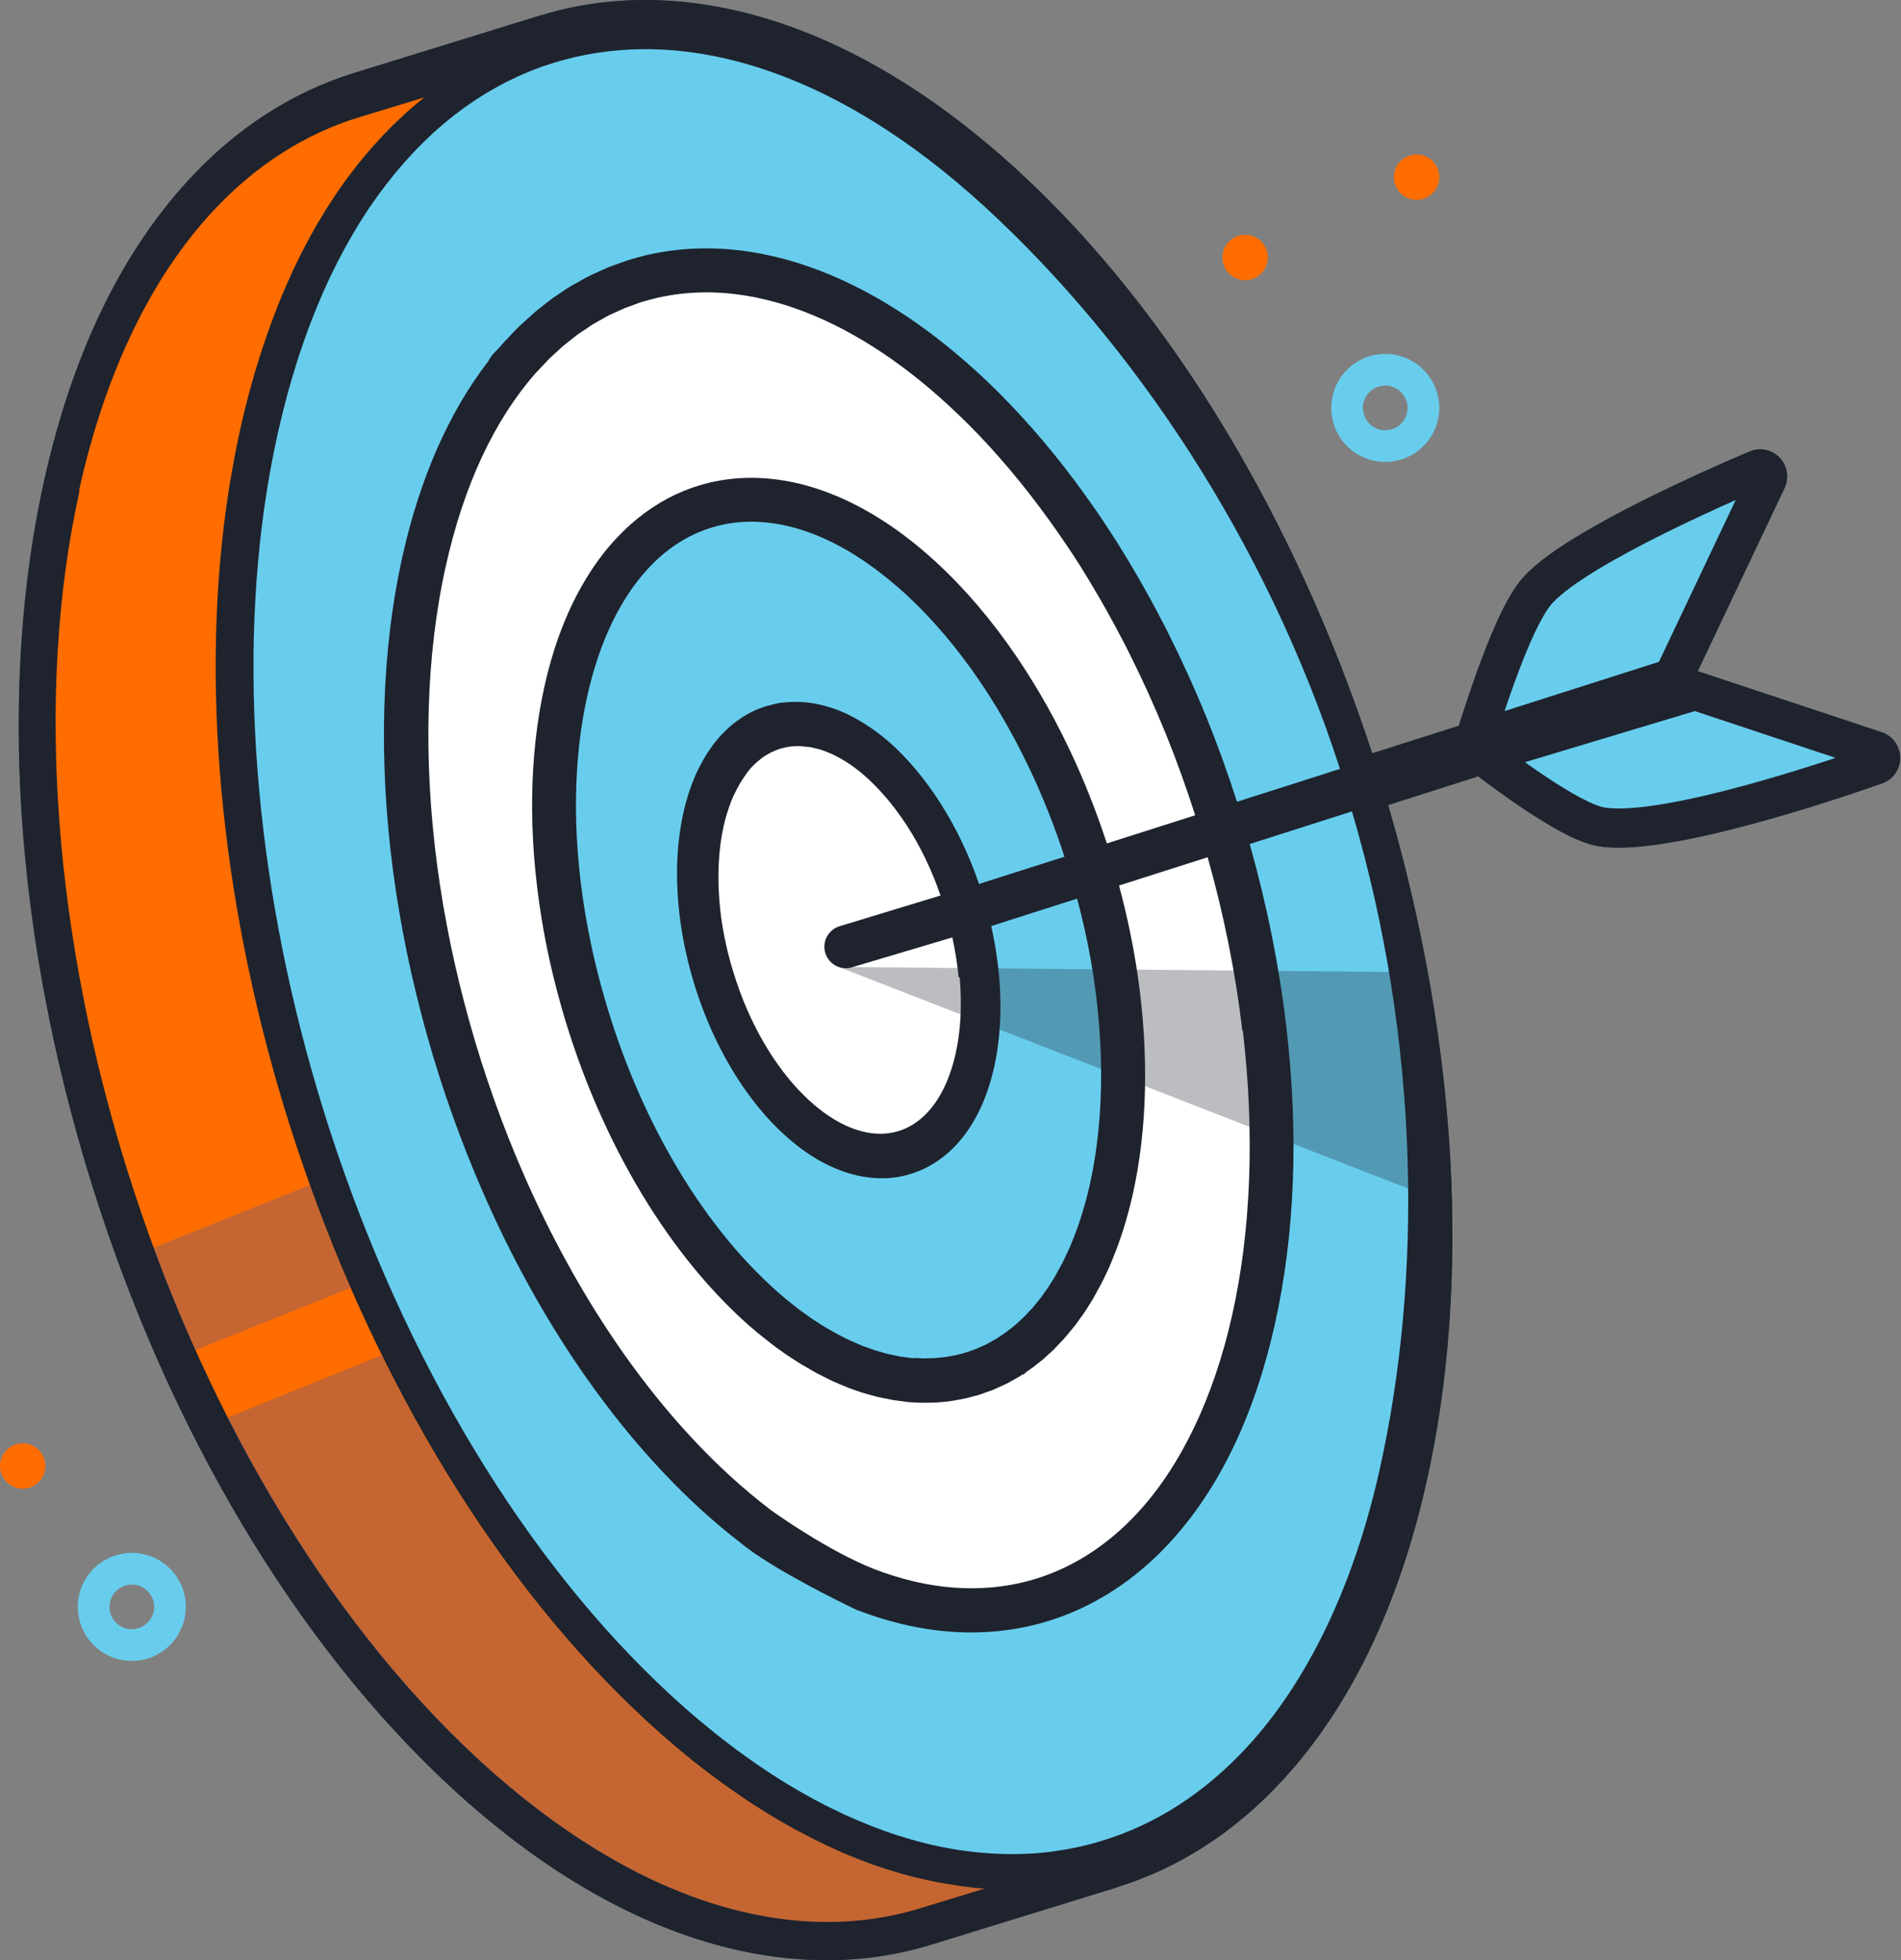 <?xml version="1.0" encoding="UTF-8"?> <svg xmlns="http://www.w3.org/2000/svg" width="97" height="100" viewBox="0 0 97 100" fill="none"><rect x="0" y="0" width="97" height="100" fill="#808080" stroke="none"/><g id="Group"><g id="Group_2"><g id="Layer 1"><g id="Group_3"><path id="Vector" d="M5.383 60.084C1.681 48.15 0.593 35.387 3.033 24.545C4.46 18.206 6.946 13.214 10.191 9.696C12.541 7.148 15.296 5.377 18.311 4.444C21.461 3.474 24.612 2.499 27.763 1.529C27.772 1.529 27.782 1.529 27.796 1.524C31.323 0.441 35.199 0.512 39.184 1.774C43.211 3.05 47.35 5.532 51.419 9.262C51.452 9.291 51.485 9.324 51.518 9.352C59.534 16.751 65.793 27.649 69.523 39.39L75.062 37.624C75.175 37.242 75.571 35.947 76.093 34.506C76.404 33.649 76.757 32.74 77.125 31.939C77.308 31.539 77.497 31.162 77.69 30.833C77.883 30.498 78.076 30.211 78.288 29.971L78.33 29.928C78.646 29.589 79.046 29.255 79.517 28.911C80.341 28.313 81.373 27.701 82.466 27.107C85.743 25.327 89.572 23.735 89.582 23.73C89.817 23.631 90.086 23.688 90.26 23.872C90.434 24.055 90.477 24.329 90.368 24.555L85.531 34.756C85.63 34.737 85.729 34.742 85.833 34.775L95.77 38.076C96.02 38.156 96.185 38.387 96.189 38.651C96.189 38.91 96.029 39.145 95.784 39.235C95.775 39.235 93.194 40.167 90.156 41.029C88.64 41.462 87.01 41.877 85.522 42.15C84.778 42.286 84.072 42.39 83.426 42.437C82.781 42.484 82.197 42.484 81.688 42.404C81.41 42.357 81.133 42.263 80.841 42.145C80.327 41.928 79.767 41.622 79.202 41.279C77.506 40.247 75.764 38.886 75.754 38.877C75.702 38.839 75.66 38.787 75.627 38.735L69.891 40.563C73.432 52.309 74.44 64.803 72.048 75.442C70.621 81.782 68.134 86.774 64.889 90.292C62.553 92.826 59.812 94.592 56.812 95.524C56.798 95.529 56.784 95.538 56.765 95.543C53.614 96.513 50.463 97.488 47.317 98.459C43.771 99.556 39.871 99.481 35.859 98.199C31.846 96.918 27.716 94.441 23.661 90.721L23.562 90.631C15.428 83.124 9.103 72.014 5.397 60.08L5.383 60.084Z" fill="#304D59"></path><path id="Vector_2" d="M42.155 99.995C40.022 99.995 37.822 99.637 35.618 98.936C31.399 97.589 27.198 95.017 23.133 91.292L23.053 91.216C15.094 83.869 8.566 72.901 4.652 60.312C0.743 47.723 -0.1 34.96 2.284 24.382C3.715 18.024 6.188 12.909 9.626 9.179C12.066 6.532 14.915 4.696 18.084 3.716L27.584 0.782H27.617C29.289 0.264 31.088 0 32.925 0C35.044 0 37.229 0.353 39.414 1.046C43.648 2.388 47.864 4.964 51.937 8.699L52.036 8.793C59.699 15.867 66.066 26.369 70.018 38.431L74.44 37.023C74.624 36.434 74.958 35.388 75.368 34.253C75.74 33.231 76.093 32.346 76.423 31.625C76.63 31.173 76.828 30.792 77.021 30.453C77.261 30.038 77.483 29.723 77.713 29.464L77.911 29.633L77.718 29.459L77.76 29.412C78.095 29.054 78.504 28.696 79.065 28.291C79.842 27.73 80.836 27.123 82.098 26.435C85.14 24.787 88.602 23.313 89.266 23.035C89.454 22.955 89.629 22.922 89.812 22.922C90.189 22.922 90.552 23.077 90.811 23.35C91.202 23.76 91.301 24.382 91.06 24.895L86.629 34.239L96.01 37.352C96.571 37.536 96.948 38.059 96.957 38.647C96.966 39.236 96.599 39.764 96.043 39.961C95.765 40.06 93.274 40.946 90.363 41.77C88.574 42.279 86.991 42.66 85.659 42.905C84.834 43.056 84.123 43.154 83.483 43.206C83.177 43.23 82.889 43.244 82.611 43.244C82.225 43.244 81.881 43.221 81.561 43.169C81.25 43.117 80.925 43.018 80.539 42.858C80.04 42.651 79.47 42.349 78.792 41.935C77.379 41.073 75.942 39.999 75.429 39.603L70.832 41.068C74.379 53.205 75.076 65.445 72.787 75.613C71.355 81.972 68.883 87.086 65.445 90.816C63.029 93.439 60.208 95.267 57.071 96.251L56.991 96.284L47.539 99.199C45.819 99.732 44.006 100 42.155 100V99.995Z" fill="#304D59"></path><path id="Vector_3" d="M42.155 99.995C40.022 99.995 37.822 99.637 35.618 98.936C31.399 97.589 27.198 95.017 23.133 91.292L23.053 91.216C15.094 83.869 8.566 72.901 4.652 60.312C0.743 47.723 -0.1 34.96 2.284 24.382C3.715 18.024 6.188 12.909 9.626 9.179C12.066 6.532 14.915 4.696 18.084 3.716L27.584 0.782H27.617C29.289 0.264 31.088 0 32.925 0C35.044 0 37.229 0.353 39.414 1.046C43.648 2.388 47.864 4.964 51.937 8.699L52.036 8.793C59.699 15.867 66.066 26.369 70.018 38.431L74.44 37.023C74.624 36.434 74.958 35.388 75.368 34.253C75.74 33.231 76.093 32.346 76.423 31.625C76.63 31.173 76.828 30.792 77.021 30.453C77.261 30.038 77.483 29.723 77.713 29.464L77.911 29.633L77.718 29.459L77.76 29.412C78.095 29.054 78.504 28.696 79.065 28.291C79.842 27.73 80.836 27.123 82.098 26.435C85.14 24.787 88.602 23.313 89.266 23.035C89.454 22.955 89.629 22.922 89.812 22.922C90.189 22.922 90.552 23.077 90.811 23.35C91.202 23.76 91.301 24.382 91.06 24.895L86.629 34.239L96.01 37.352C96.571 37.536 96.948 38.059 96.957 38.647C96.966 39.236 96.599 39.764 96.043 39.961C95.765 40.06 93.274 40.946 90.363 41.77C88.574 42.279 86.991 42.66 85.659 42.905C84.834 43.056 84.123 43.154 83.483 43.206C83.177 43.23 82.889 43.244 82.611 43.244C82.225 43.244 81.881 43.221 81.561 43.169C81.25 43.117 80.925 43.018 80.539 42.858C80.04 42.651 79.47 42.349 78.792 41.935C77.379 41.073 75.942 39.999 75.429 39.603L70.832 41.068C74.379 53.205 75.076 65.445 72.787 75.613C71.355 81.972 68.883 87.086 65.445 90.816C63.029 93.439 60.208 95.267 57.071 96.251L56.991 96.284L47.539 99.199C45.819 99.732 44.006 100 42.155 100V99.995Z" fill="#1E232E"></path><path id="Vector_4" d="M6.075 11.227L6.07 11.231L6.075 11.227Z" fill="#304D59"></path><path id="Vector_5" d="M46.682 69.287C46.621 69.287 46.564 69.283 46.517 69.278C46.461 69.273 46.395 69.264 46.319 69.254L45.914 69.198C45.858 69.189 45.787 69.174 45.712 69.156L45.5 69.113C45.429 69.099 45.363 69.085 45.307 69.071C45.236 69.057 45.165 69.033 45.085 69.01L44.675 68.892C44.614 68.873 44.544 68.845 44.468 68.821C44.468 68.821 44.096 68.689 44.04 68.671C43.974 68.647 43.898 68.614 43.818 68.576L43.597 68.482C43.526 68.454 43.461 68.426 43.404 68.397C43.324 68.36 43.244 68.317 43.154 68.275L42.924 68.157C42.858 68.124 42.801 68.096 42.749 68.072C42.679 68.035 42.603 67.992 42.523 67.945L42.081 67.691C41.996 67.639 41.906 67.578 41.807 67.517C41.807 67.517 41.464 67.295 41.412 67.262C41.322 67.201 41.228 67.13 41.129 67.06C41.129 67.06 40.785 66.815 40.743 66.782C40.602 66.674 40.46 66.561 40.31 66.438L40.06 66.236C39.834 66.043 39.603 65.845 39.377 65.637L39.335 65.595C35.346 61.922 32.124 56.096 30.495 49.615C30.405 49.267 30.325 48.918 30.245 48.57C30.09 47.863 29.953 47.157 29.84 46.469C29.195 42.518 29.242 38.708 29.977 35.458C30.58 32.773 31.644 30.55 33.047 29.029C33.151 28.921 33.25 28.813 33.353 28.709C34.069 28.007 34.865 27.475 35.722 27.122C36.542 26.788 37.423 26.613 38.336 26.613C38.501 26.613 38.671 26.618 38.84 26.632C40.597 26.75 42.42 27.456 44.266 28.742C44.906 29.189 45.551 29.707 46.183 30.282L46.239 30.334C47.567 31.558 48.825 33.037 49.974 34.723C50.355 35.284 50.723 35.863 51.071 36.456C51.594 37.342 52.089 38.279 52.545 39.24C53.214 40.648 53.808 42.15 54.316 43.705L49.955 45.094C49.442 43.592 48.764 42.183 47.939 40.902C47.76 40.624 47.572 40.351 47.379 40.088C47.096 39.697 46.804 39.339 46.517 39.009C46.187 38.637 45.9 38.34 45.617 38.077C45.34 37.822 45.085 37.61 44.831 37.417C44.553 37.205 44.294 37.031 44.03 36.866C43.752 36.697 43.493 36.555 43.234 36.433L43.187 36.409C42.933 36.292 42.674 36.188 42.406 36.103C42.147 36.019 41.925 35.962 41.685 35.915L41.544 35.887C41.28 35.84 41.021 35.816 40.757 35.806H40.611C40.39 35.806 40.164 35.816 39.942 35.844H39.886C39.646 35.882 39.401 35.938 39.156 36.009L39.081 36.028C39.014 36.047 38.963 36.07 38.916 36.084L38.708 36.16C38.633 36.188 38.581 36.216 38.534 36.235L38.285 36.353C38.237 36.376 38.195 36.405 38.157 36.423L38.124 36.442C38.068 36.475 38.021 36.499 37.969 36.532C37.898 36.574 37.842 36.612 37.8 36.645C37.729 36.692 37.682 36.725 37.625 36.763C37.564 36.805 37.512 36.847 37.47 36.88C37.47 36.88 37.343 36.979 37.3 37.017C37.244 37.064 37.197 37.106 37.159 37.144C37.159 37.144 37.032 37.262 36.989 37.304C36.933 37.361 36.886 37.413 36.843 37.455L36.81 37.488L36.679 37.629C36.636 37.681 36.594 37.733 36.556 37.78C36.556 37.78 36.457 37.898 36.419 37.949C36.368 38.02 36.325 38.077 36.292 38.124C36.292 38.124 36.156 38.317 36.151 38.326C36.104 38.397 36.066 38.458 36.029 38.519L36.005 38.562C35.977 38.609 35.92 38.698 35.92 38.698C35.868 38.788 35.821 38.877 35.779 38.957L35.704 39.094C35.642 39.216 35.591 39.325 35.544 39.423L35.496 39.527C35.445 39.65 35.393 39.772 35.346 39.89L35.322 39.951C35.143 40.417 35.002 40.893 34.889 41.383L34.875 41.444C34.503 43.106 34.446 44.953 34.705 46.926C34.955 48.786 35.487 50.694 36.255 52.436C37.084 54.32 38.172 55.997 39.401 57.282C39.584 57.476 39.773 57.659 39.966 57.838C40.38 58.22 40.781 58.54 41.181 58.813C42.424 59.661 43.738 60.108 44.982 60.108C45.071 60.108 45.156 60.108 45.241 60.104C46.583 60.042 47.85 59.43 48.811 58.385C49.71 57.41 50.355 56.086 50.723 54.461C50.798 54.122 50.864 53.769 50.911 53.407C51.175 51.508 51.057 49.384 50.577 47.242L54.961 45.843C55.334 47.242 55.621 48.626 55.819 49.973C56.374 53.731 56.299 57.358 55.602 60.457C55.366 61.512 55.051 62.515 54.665 63.438L54.523 63.772C54.509 63.805 54.213 64.418 54.213 64.418L53.986 64.837C53.939 64.922 53.897 65.002 53.859 65.072C53.831 65.124 53.798 65.176 53.761 65.232L53.61 65.473C53.563 65.548 53.52 65.614 53.483 65.675C53.45 65.722 53.417 65.769 53.379 65.821L53.294 65.939L53.219 66.047C53.172 66.113 53.129 66.179 53.087 66.231C53.054 66.273 53.016 66.32 52.969 66.372L52.804 66.575C52.757 66.636 52.71 66.692 52.672 66.735L52.385 67.041C52.333 67.097 52.282 67.149 52.239 67.192C52.202 67.229 52.154 67.272 52.107 67.314L51.924 67.484C51.872 67.531 51.83 67.573 51.787 67.606C51.749 67.639 51.702 67.677 51.646 67.719L51.462 67.86C51.41 67.903 51.363 67.941 51.326 67.969C51.279 68.002 51.227 68.035 51.17 68.072L50.991 68.195C50.935 68.233 50.888 68.265 50.845 68.289C50.793 68.322 50.737 68.35 50.671 68.388L50.497 68.487C50.44 68.52 50.393 68.543 50.355 68.567C50.304 68.595 50.252 68.619 50.191 68.642L49.979 68.736C49.927 68.76 49.884 68.784 49.842 68.798C49.79 68.817 49.734 68.84 49.668 68.864C49.668 68.864 49.362 68.977 49.319 68.986C49.272 69 49.206 69.019 49.14 69.038L48.947 69.09C48.886 69.104 48.839 69.118 48.797 69.127C48.74 69.141 48.684 69.151 48.622 69.16L48.42 69.198C48.354 69.212 48.297 69.222 48.25 69.226C48.189 69.236 48.128 69.24 48.062 69.245L47.878 69.264C47.807 69.273 47.746 69.278 47.69 69.283C47.633 69.283 47.563 69.283 47.487 69.287L47.143 69.297L46.701 69.273L46.682 69.287Z" fill="#68CDED"></path><path id="Vector_6" d="M41.591 36.427L41.586 36.422L41.591 36.427Z" fill="#304D59"></path><path id="Vector_7" d="M36.579 38.609H36.574V38.614L36.579 38.609Z" fill="#304D59"></path><path id="Vector_8" d="M4.032 25.027C5.393 18.881 7.772 14.124 10.809 10.832C13.013 8.444 15.557 6.824 18.34 5.977C19.442 5.642 20.549 5.303 21.651 4.969C21.566 5.035 21.486 5.101 21.411 5.162C21.326 5.232 21.232 5.308 21.138 5.388C21.039 5.473 20.945 5.557 20.855 5.638C20.77 5.713 20.681 5.788 20.587 5.878C20.488 5.967 20.393 6.057 20.309 6.141C20.224 6.217 20.134 6.302 20.04 6.396C19.941 6.49 19.852 6.584 19.772 6.669C19.692 6.754 19.602 6.838 19.513 6.937C19.485 6.966 19.456 6.999 19.428 7.027C19.367 7.093 19.305 7.159 19.249 7.225C19.169 7.309 19.084 7.404 18.995 7.507C18.901 7.611 18.816 7.71 18.736 7.804C18.656 7.893 18.576 7.992 18.491 8.096C18.401 8.204 18.317 8.313 18.241 8.407C18.166 8.501 18.086 8.605 18.001 8.713C17.916 8.826 17.836 8.934 17.761 9.033C17.685 9.132 17.605 9.236 17.525 9.353C17.445 9.466 17.37 9.579 17.299 9.683C17.224 9.791 17.148 9.9 17.064 10.022C16.984 10.14 16.913 10.253 16.842 10.361C16.772 10.474 16.696 10.587 16.616 10.714C16.541 10.837 16.47 10.955 16.404 11.068C16.334 11.181 16.263 11.303 16.183 11.43C16.108 11.558 16.042 11.68 15.98 11.793C15.91 11.915 15.839 12.038 15.768 12.175C15.698 12.306 15.637 12.429 15.575 12.542C15.509 12.669 15.439 12.796 15.368 12.938C15.302 13.069 15.246 13.192 15.185 13.309C15.119 13.441 15.053 13.578 14.982 13.724C14.916 13.861 14.86 13.992 14.808 14.11C14.747 14.247 14.681 14.388 14.615 14.539C14.553 14.68 14.497 14.817 14.44 14.948C14.384 15.085 14.323 15.226 14.261 15.377C14.2 15.523 14.148 15.669 14.097 15.801C14.04 15.942 13.984 16.088 13.927 16.239C13.871 16.385 13.823 16.531 13.772 16.663C13.72 16.809 13.663 16.964 13.607 17.124C13.555 17.275 13.508 17.416 13.461 17.558C13.409 17.708 13.352 17.869 13.301 18.038C13.249 18.198 13.202 18.354 13.159 18.5C13.112 18.65 13.065 18.806 13.013 18.966C12.962 19.14 12.919 19.305 12.872 19.465C12.83 19.611 12.787 19.762 12.745 19.922C12.693 20.106 12.651 20.289 12.604 20.463C12.566 20.6 12.528 20.746 12.491 20.901C12.411 21.231 12.331 21.566 12.255 21.905C12.034 22.917 11.841 23.944 11.676 24.985C10.159 34.715 11.275 45.721 14.403 56.172C14.516 56.544 14.629 56.916 14.747 57.288C14.982 58.032 15.227 58.772 15.481 59.507C19.291 70.555 25.348 80.738 32.973 87.774L33.072 87.863C33.571 88.325 34.075 88.763 34.579 89.187L34.588 89.196L34.598 89.206C35.097 89.625 35.596 90.025 36.095 90.402L36.114 90.416L36.128 90.425C36.628 90.807 37.127 91.165 37.626 91.509L37.654 91.532H37.659C38.154 91.876 38.653 92.196 39.147 92.502L39.185 92.526H39.19C39.684 92.832 40.179 93.115 40.673 93.383H40.669L40.716 93.407H40.72C41.21 93.67 41.695 93.915 42.18 94.146L42.237 94.174H42.246C42.731 94.405 43.212 94.612 43.692 94.801L43.758 94.829H43.767C44.243 95.022 44.719 95.192 45.194 95.342L45.27 95.366H45.279C45.755 95.521 46.221 95.653 46.692 95.771H46.687L46.772 95.79H46.782C47.248 95.907 47.709 96.006 48.171 96.086H48.166L48.26 96.1H48.27C48.731 96.18 49.184 96.246 49.636 96.294L49.725 96.303H49.734C49.899 96.322 50.069 96.331 50.234 96.345C49.127 96.684 48.02 97.019 46.913 97.358C43.64 98.352 40.028 98.281 36.227 97.061C32.431 95.837 28.452 93.454 24.5 89.832L24.406 89.743C16.48 82.433 10.207 71.516 6.524 59.789C2.831 48.062 1.729 35.534 4.06 25.032L4.032 25.027Z" fill="#FF6D00"></path><path id="Vector_9" d="M86.469 36.278L77.812 38.883C78.147 39.123 78.519 39.382 78.91 39.641C79.475 40.018 80.078 40.39 80.61 40.677C80.879 40.818 81.128 40.941 81.349 41.03C81.566 41.12 81.754 41.176 81.877 41.195C82.24 41.256 82.743 41.261 83.328 41.214C84.354 41.134 85.635 40.903 86.963 40.592C88.956 40.131 91.066 39.499 92.667 38.986C93.025 38.873 93.359 38.765 93.66 38.661L86.469 36.273V36.278Z" fill="#68CDED"></path><path id="Vector_10" d="M84.646 33.769L88.564 25.508C87.604 25.936 86.28 26.539 84.915 27.217C83.746 27.797 82.546 28.437 81.523 29.054C81.015 29.365 80.549 29.671 80.153 29.958C79.762 30.246 79.437 30.524 79.225 30.754L79.197 30.783C79.07 30.924 78.91 31.155 78.745 31.442C78.453 31.946 78.142 32.619 77.845 33.345C77.44 34.334 77.064 35.398 76.772 36.274L84.646 33.764V33.769Z" fill="#68CDED"></path><path id="Vector_11" d="M48.914 49.865C48.853 49.187 48.74 48.504 48.594 47.821L43.47 49.347C42.9 49.516 42.302 49.201 42.118 48.636C41.93 48.056 42.255 47.43 42.839 47.251L47.991 45.683C47.765 45.038 47.515 44.406 47.219 43.799C46.936 43.22 46.63 42.664 46.291 42.141C46.14 41.906 45.98 41.675 45.815 41.453C45.584 41.133 45.344 40.832 45.09 40.549C44.845 40.271 44.6 40.012 44.35 39.782L44.332 39.763C44.124 39.57 43.917 39.395 43.71 39.24H43.705L43.7 39.23C43.498 39.075 43.295 38.938 43.098 38.816L43.084 38.807C43.046 38.783 43.008 38.764 42.971 38.741C42.81 38.651 42.655 38.566 42.5 38.491L42.481 38.482C42.405 38.449 42.33 38.416 42.259 38.388C42.24 38.378 42.217 38.369 42.198 38.359C42.104 38.322 42.01 38.289 41.92 38.26L41.897 38.251H41.892C41.77 38.209 41.647 38.185 41.525 38.157C41.492 38.152 41.463 38.138 41.431 38.133H41.416L41.346 38.114H41.341H41.332C41.237 38.1 41.143 38.096 41.054 38.086C40.974 38.081 40.898 38.067 40.818 38.062H40.799H40.785C40.62 38.062 40.46 38.067 40.3 38.091H40.272C40.14 38.11 40.008 38.143 39.876 38.18C39.857 38.185 39.834 38.19 39.815 38.194H39.796V38.199H39.782C39.754 38.213 39.716 38.227 39.664 38.246C39.664 38.246 39.641 38.256 39.631 38.26C39.598 38.274 39.57 38.284 39.556 38.289C39.547 38.289 39.528 38.298 39.514 38.307C39.495 38.317 39.467 38.331 39.434 38.345C39.41 38.359 39.386 38.364 39.372 38.373C39.372 38.373 39.368 38.373 39.363 38.373C39.349 38.378 39.335 38.388 39.325 38.392C39.302 38.406 39.259 38.425 39.208 38.458C39.208 38.458 39.184 38.468 39.175 38.477C39.146 38.491 39.127 38.505 39.113 38.51C39.109 38.51 39.104 38.515 39.099 38.519C39.099 38.519 39.047 38.552 39.01 38.576C39 38.585 38.991 38.59 38.977 38.599H38.967C38.967 38.599 38.93 38.628 38.916 38.642C38.897 38.651 38.887 38.661 38.878 38.67C38.878 38.67 38.821 38.717 38.77 38.755C38.77 38.755 38.77 38.76 38.765 38.76C38.718 38.797 38.689 38.821 38.675 38.83L38.666 38.84C38.657 38.849 38.642 38.863 38.623 38.877C38.609 38.891 38.59 38.91 38.567 38.929C38.567 38.929 38.558 38.934 38.553 38.938C38.553 38.938 38.534 38.957 38.525 38.967C38.501 38.99 38.477 39.009 38.468 39.019C38.468 39.019 38.416 39.075 38.364 39.127C38.364 39.127 38.36 39.132 38.355 39.136C38.322 39.174 38.294 39.197 38.28 39.216L38.27 39.23C38.251 39.254 38.218 39.296 38.176 39.348C38.171 39.353 38.167 39.362 38.162 39.367C38.129 39.41 38.11 39.433 38.101 39.447C38.101 39.447 38.091 39.457 38.091 39.461C38.068 39.499 38.035 39.546 37.997 39.598C37.997 39.598 37.983 39.621 37.974 39.631C37.959 39.65 37.95 39.664 37.941 39.678C37.931 39.692 37.917 39.706 37.912 39.72C37.889 39.753 37.861 39.805 37.823 39.866C37.823 39.866 37.818 39.876 37.813 39.88C37.813 39.885 37.809 39.89 37.804 39.895C37.771 39.946 37.752 39.979 37.743 39.993C37.743 39.993 37.738 40.003 37.733 40.008C37.71 40.045 37.686 40.092 37.653 40.154C37.649 40.163 37.644 40.172 37.639 40.182C37.639 40.187 37.63 40.196 37.63 40.201C37.602 40.248 37.587 40.281 37.578 40.295C37.554 40.342 37.526 40.398 37.503 40.45C37.503 40.455 37.503 40.46 37.493 40.464C37.493 40.474 37.484 40.483 37.479 40.493C37.47 40.511 37.465 40.526 37.456 40.544C37.446 40.568 37.437 40.582 37.432 40.592C37.432 40.601 37.422 40.61 37.418 40.615C37.399 40.662 37.376 40.714 37.357 40.761C37.357 40.771 37.347 40.78 37.343 40.794C37.338 40.808 37.333 40.818 37.328 40.832C37.319 40.855 37.309 40.874 37.3 40.898V40.907L37.277 40.954C37.277 40.954 37.277 40.959 37.277 40.964C37.22 41.119 37.163 41.284 37.112 41.449C37.102 41.486 37.093 41.515 37.079 41.557C37.079 41.566 37.074 41.576 37.069 41.585C37.017 41.76 36.97 41.938 36.928 42.127C36.669 43.281 36.603 44.562 36.702 45.88C36.725 46.168 36.754 46.46 36.791 46.752C36.919 47.708 37.135 48.673 37.427 49.615C37.63 50.27 37.865 50.915 38.138 51.537C38.93 53.345 40.013 54.961 41.27 56.119L41.294 56.138C41.609 56.43 41.925 56.68 42.236 56.892C43.258 57.589 44.233 57.876 45.085 57.834C45.938 57.786 46.691 57.433 47.341 56.732C47.958 56.068 48.462 55.074 48.759 53.76C48.886 53.199 48.966 52.606 49.004 51.994C49.013 51.824 49.022 51.654 49.022 51.48C49.032 51 49.022 50.51 48.98 50.016C48.98 49.959 48.971 49.898 48.966 49.841L48.914 49.865Z" fill="white"></path><path id="Vector_12" d="M68.958 41.4L67.192 41.965L65.049 42.648L63.768 43.058C64.639 46.143 65.266 49.256 65.629 52.327C66.278 57.846 66.081 62.989 65.035 67.623C63.994 72.253 62.191 75.978 59.685 78.696C58.282 80.217 56.685 81.376 54.938 82.153C53.256 82.897 51.448 83.278 49.564 83.278H49.343C48.24 83.26 47.11 83.114 45.985 82.84C45.231 82.657 44.463 82.416 43.705 82.124C43.705 82.124 40.578 80.65 38.6 79.308C38.595 79.308 38.59 79.303 38.581 79.299C38.572 79.289 38.557 79.28 38.548 79.275C38.266 79.082 38.006 78.889 37.785 78.705C37.079 78.159 36.377 77.57 35.689 76.939L35.619 76.873C31.3 72.884 27.513 67.364 24.683 60.912C22.399 55.708 20.802 50.028 20.063 44.475C19.295 38.725 19.465 33.139 20.548 28.331C21.443 24.356 22.912 21.021 24.918 18.426C24.975 18.299 25.05 18.181 25.163 18.059L25.535 17.668L25.634 17.55L25.742 17.433C25.804 17.367 26.129 17.023 26.129 17.023C26.228 16.915 26.336 16.797 26.458 16.684C26.557 16.585 26.651 16.5 26.741 16.425L26.953 16.232C27.061 16.133 27.174 16.024 27.301 15.916C27.405 15.827 27.504 15.751 27.593 15.681L27.815 15.506C27.928 15.417 28.046 15.323 28.177 15.229L28.215 15.2C28.309 15.134 28.399 15.073 28.479 15.021L28.554 14.974L28.578 14.955L28.71 14.866C28.827 14.786 28.954 14.701 29.096 14.616C29.209 14.546 29.312 14.489 29.411 14.437L29.647 14.306C29.769 14.235 29.901 14.159 30.047 14.089C30.165 14.028 30.278 13.98 30.377 13.933L30.617 13.825C30.744 13.764 30.881 13.703 31.036 13.637C31.159 13.59 31.267 13.547 31.37 13.514L31.615 13.425C31.747 13.378 31.889 13.326 32.044 13.274C32.36 13.175 32.68 13.09 32.967 13.02L33.024 13.006C33.998 12.784 35.006 12.671 36.033 12.671C37.757 12.671 39.537 12.992 41.317 13.618C44.223 14.64 47.11 16.453 49.927 19.039L49.974 19.081C50.327 19.406 50.671 19.736 51.01 20.079C52.507 21.577 53.963 23.301 55.328 25.194C55.536 25.482 55.738 25.769 55.941 26.061L56.157 26.381C56.426 26.781 56.694 27.186 56.958 27.601L57.01 27.681C57.198 27.982 57.382 28.284 57.561 28.58L57.589 28.628C58.154 29.57 58.705 30.544 59.214 31.529L59.374 31.83L59.619 32.315C60.307 33.69 60.952 35.103 61.526 36.511L61.578 36.634C62.12 37.976 62.638 39.408 63.118 40.901L64.39 40.496L68.374 39.224C64.564 27.464 57.749 17.461 50.336 10.627L50.247 10.547C46.441 7.057 42.542 4.665 38.661 3.436C36.711 2.819 34.78 2.508 32.925 2.508C31.305 2.508 29.722 2.748 28.22 3.214C28.144 3.238 27.626 3.412 27.626 3.412C27.527 3.445 27.033 3.638 27.033 3.638C26.962 3.666 26.736 3.765 26.736 3.765L26.454 3.888C26.374 3.925 25.879 4.161 25.879 4.161C25.813 4.194 25.314 4.462 25.314 4.462C25.239 4.505 24.819 4.75 24.753 4.787C24.683 4.83 24.207 5.136 24.207 5.136C24.146 5.178 23.727 5.47 23.67 5.508L23.138 5.908L22.615 6.332C22.554 6.384 22.102 6.784 22.102 6.784C22.041 6.841 21.664 7.199 21.603 7.26C21.541 7.321 21.165 7.703 21.108 7.764L20.868 8.028C20.868 8.028 20.684 8.225 20.628 8.291C20.571 8.352 20.227 8.758 20.185 8.809C20.185 8.809 19.752 9.351 19.7 9.417C19.648 9.488 19.253 10.015 19.253 10.015C19.253 10.015 18.866 10.566 18.815 10.641C18.772 10.707 18.395 11.291 18.395 11.291L17.986 11.97L17.59 12.671L17.209 13.392C17.209 13.392 16.879 14.056 16.837 14.145L16.667 14.517L16.483 14.922L16.144 15.723L15.819 16.547C15.819 16.547 15.541 17.296 15.508 17.4C15.508 17.4 15.245 18.177 15.212 18.276L14.934 19.175L14.67 20.098C14.637 20.211 14.425 21.045 14.425 21.045C14.345 21.365 14.27 21.69 14.194 22.015C13.978 22.981 13.785 23.988 13.62 25.006C12.099 34.524 13.125 45.761 16.512 56.659C16.625 57.027 16.742 57.389 16.86 57.752C20.675 69.46 26.83 79.652 34.196 86.448L34.291 86.537C34.776 86.98 35.265 87.413 35.765 87.828C36.245 88.228 36.73 88.619 37.234 89.001C37.705 89.359 38.185 89.702 38.694 90.055C39.156 90.371 39.631 90.682 40.149 90.997C40.606 91.275 41.077 91.544 41.553 91.803L41.6 91.826C42.047 92.067 42.514 92.297 42.994 92.523L43.041 92.547C43.489 92.754 43.945 92.947 44.412 93.131L44.463 93.154C44.897 93.324 45.344 93.484 45.81 93.635L45.871 93.654C46.295 93.785 46.733 93.913 47.185 94.026L47.261 94.045C47.68 94.148 48.109 94.238 48.551 94.313L48.631 94.327C49.036 94.398 49.456 94.454 49.898 94.497L49.978 94.506C50.374 94.544 50.788 94.567 51.208 94.582C51.208 94.582 51.504 94.586 51.608 94.586C51.905 94.586 52.197 94.577 52.503 94.563H52.602C52.974 94.534 53.36 94.501 53.755 94.445L53.864 94.431C54.231 94.379 54.608 94.313 55.018 94.224L55.107 94.205C55.46 94.125 55.828 94.03 56.205 93.913C58.978 93.074 61.479 91.459 63.636 89.118C66.731 85.765 69.062 80.905 70.376 75.065C72.589 65.254 72.472 53.198 68.987 41.4H68.958Z" fill="#68CDED"></path><path id="Vector_13" d="M63.392 52.577C63.048 49.657 62.455 46.681 61.621 43.732L57.1 45.174C57.505 46.69 57.821 48.197 58.037 49.657C58.635 53.689 58.551 57.598 57.792 60.965C57.524 62.147 57.171 63.278 56.733 64.323C56.733 64.323 56.624 64.591 56.596 64.657C56.563 64.728 56.431 65.006 56.431 65.006C56.389 65.091 56.346 65.18 56.318 65.237L56.285 65.307L56.205 65.467C56.172 65.529 56.007 65.83 56.007 65.83C56.007 65.83 55.824 66.165 55.791 66.226C55.739 66.315 55.687 66.395 55.64 66.471L55.433 66.8C55.404 66.847 55.372 66.894 55.315 66.979L54.901 67.554V67.563L54.722 67.78L54.397 68.171L54.279 68.307L54.034 68.566C53.977 68.628 53.921 68.689 53.836 68.774L53.822 68.797L53.784 68.83C53.733 68.877 53.685 68.92 53.648 68.957L53.229 69.339C53.144 69.409 53.069 69.471 52.998 69.522L52.866 69.626C52.809 69.668 52.753 69.72 52.687 69.767L52.357 69.998L52.244 70.111H52.188C52.131 70.149 52.07 70.186 52.004 70.229C51.938 70.271 51.877 70.304 51.773 70.361L51.627 70.441C51.547 70.488 51.458 70.54 51.349 70.591C51.288 70.624 51.227 70.648 51.18 70.672L50.959 70.77C50.879 70.808 50.784 70.851 50.676 70.898C50.605 70.926 50.539 70.95 50.478 70.973L50.21 71.067C50.21 71.067 50.04 71.128 49.979 71.147C49.88 71.18 49.786 71.204 49.706 71.223L49.273 71.336L48.83 71.42C48.745 71.435 48.651 71.453 48.543 71.472C48.477 71.482 48.415 71.486 48.359 71.496L47.897 71.538C47.897 71.538 47.7 71.548 47.652 71.552L47.054 71.562L46.484 71.534C46.428 71.534 46.371 71.529 46.306 71.519L45.834 71.458C45.745 71.449 45.646 71.435 45.538 71.416C45.481 71.406 45.147 71.336 45.147 71.336H45.133L45.067 71.322C44.977 71.303 44.883 71.284 44.775 71.26C44.709 71.246 44.327 71.138 44.327 71.138C44.228 71.11 44.125 71.081 44.007 71.048C43.927 71.025 43.856 70.997 43.786 70.973L43.555 70.893C43.466 70.86 43.371 70.827 43.282 70.794L42.773 70.582C42.679 70.544 42.575 70.497 42.458 70.445C42.387 70.413 42.326 70.38 42.269 70.351L41.69 70.059C41.586 70.003 41.487 69.946 41.398 69.894L41.238 69.8C41.139 69.744 41.031 69.683 40.918 69.617L40.856 69.579C40.743 69.508 40.64 69.442 40.546 69.381C40.442 69.315 40.329 69.245 40.192 69.15L40.145 69.122C40.028 69.042 39.919 68.962 39.783 68.863C39.656 68.774 39.519 68.675 39.378 68.566L38.619 67.964L38.544 67.898C38.318 67.709 38.092 67.511 37.861 67.299L37.819 67.257C33.523 63.287 30.062 57.061 28.324 50.17C28.23 49.803 28.145 49.431 28.06 49.064C27.895 48.324 27.75 47.571 27.632 46.836C26.939 42.602 26.996 38.5 27.792 34.968C28.324 32.594 29.172 30.555 30.302 28.902C30.462 28.666 30.627 28.44 30.797 28.224C30.99 27.974 31.197 27.734 31.404 27.512C31.531 27.376 31.659 27.244 31.79 27.112C32.713 26.208 33.754 25.511 34.88 25.049C35.6 24.753 36.363 24.55 37.145 24.451C37.541 24.399 37.941 24.376 38.346 24.376C39.274 24.376 40.225 24.512 41.177 24.776C42.83 25.238 44.488 26.085 46.108 27.296C46.649 27.701 47.196 28.153 47.728 28.643L47.78 28.69C49.235 30.032 50.605 31.638 51.849 33.465C52.254 34.059 52.649 34.685 53.026 35.321C53.587 36.268 54.114 37.266 54.594 38.283C55.306 39.786 55.937 41.378 56.478 43.026L60.986 41.59C60.524 40.148 60.025 38.768 59.488 37.44L59.455 37.36C58.904 36.009 58.287 34.648 57.623 33.324L57.387 32.858L57.237 32.571C56.742 31.624 56.219 30.687 55.678 29.787L55.645 29.731C55.471 29.443 55.301 29.161 55.127 28.883L55.075 28.803C54.825 28.412 54.571 28.021 54.307 27.64L54.1 27.338C53.907 27.06 53.714 26.782 53.516 26.509C52.221 24.715 50.846 23.085 49.433 21.668C49.112 21.347 48.788 21.037 48.458 20.73L48.387 20.665C45.825 18.31 43.197 16.652 40.583 15.733C39.038 15.192 37.508 14.914 36.043 14.914C35.191 14.914 34.348 15.008 33.523 15.197C33.255 15.258 32.991 15.333 32.723 15.413C32.624 15.441 32.52 15.484 32.407 15.526L32.12 15.63C32.035 15.658 31.955 15.686 31.889 15.715C31.79 15.757 31.687 15.804 31.569 15.856L31.291 15.983C31.211 16.021 31.136 16.049 31.075 16.082C30.98 16.129 30.877 16.19 30.768 16.252L30.5 16.402C30.42 16.445 30.349 16.487 30.283 16.525C30.189 16.581 30.095 16.647 29.986 16.723L29.869 16.803L29.709 16.906C29.638 16.953 29.572 16.996 29.511 17.038C29.426 17.099 29.332 17.175 29.233 17.255L28.969 17.462C28.894 17.518 28.828 17.57 28.767 17.622C28.682 17.693 28.597 17.773 28.503 17.862L28.249 18.093C28.178 18.159 28.112 18.215 28.051 18.277C27.971 18.357 27.886 18.446 27.792 18.545L27.335 19.03C25.22 21.437 23.68 24.729 22.762 28.812C21.735 33.367 21.58 38.679 22.31 44.17C23.021 49.511 24.561 54.989 26.76 59.999C29.473 66.174 33.067 71.435 37.164 75.212L37.235 75.278C37.922 75.909 38.624 76.493 39.326 77.03C39.67 77.279 42.293 79.135 44.615 80.049C45.255 80.293 45.901 80.496 46.532 80.651C47.502 80.887 48.467 81.009 49.4 81.023H49.583C51.152 81.023 52.654 80.713 54.053 80.091C55.518 79.441 56.864 78.457 58.056 77.166C60.26 74.778 61.923 71.303 62.865 67.121C63.84 62.797 64.028 57.772 63.416 52.582L63.392 52.577Z" fill="white"></path><g id="Vector_14" style="mix-blend-mode:multiply" opacity="0.3"><path d="M74.091 61.503C74.007 57.636 73.587 53.642 72.853 49.601L42.791 49.328L74.091 61.503Z" fill="#1E232E"></path></g><g id="Vector_15" style="mix-blend-mode:multiply" opacity="0.3"><path d="M49.706 96.303L49.617 96.293C49.165 96.246 48.708 96.185 48.251 96.105H48.242L48.147 96.086H48.152C47.691 96.006 47.229 95.907 46.763 95.789H46.753L46.669 95.766H46.673C46.207 95.648 45.736 95.516 45.26 95.366H45.251L45.175 95.337C44.705 95.182 44.229 95.012 43.748 94.824H43.739L43.673 94.796C43.193 94.607 42.712 94.4 42.227 94.174H42.218L42.161 94.141C41.676 93.915 41.191 93.67 40.701 93.406H40.697L40.65 93.378H40.654C40.16 93.114 39.67 92.832 39.171 92.526H39.166L39.128 92.497C38.634 92.191 38.135 91.871 37.64 91.532H37.635L37.607 91.508C37.108 91.165 36.609 90.807 36.109 90.425L36.095 90.416L36.077 90.402C35.577 90.02 35.078 89.62 34.579 89.205L34.569 89.196L34.56 89.186C34.056 88.763 33.557 88.325 33.053 87.863C33.02 87.835 32.987 87.802 32.954 87.774C27.613 82.843 23.045 76.367 19.475 69.133L11.596 72.321C15.043 79.094 19.381 85.136 24.378 89.742C24.411 89.77 24.444 89.799 24.472 89.832C28.423 93.458 32.403 95.841 36.199 97.061C40 98.285 43.612 98.356 46.885 97.358C47.992 97.019 49.099 96.684 50.205 96.345C50.041 96.331 49.876 96.322 49.706 96.303Z" fill="#3B53A7"></path></g><g id="Vector_16" style="mix-blend-mode:multiply" opacity="0.3"><path d="M9.96 68.883L17.887 65.704C17.138 63.985 16.446 62.233 15.81 60.453L7.822 63.656C8.477 65.427 9.188 67.174 9.96 68.883Z" fill="#3B53A7"></path></g><path id="Vector_17" d="M70.683 18.055C69.166 18.055 67.928 19.289 67.928 20.81C67.928 22.331 69.162 23.565 70.683 23.565C72.204 23.565 73.438 22.331 73.438 20.81C73.438 19.289 72.204 18.055 70.683 18.055ZM70.683 21.95C70.052 21.95 69.543 21.436 69.543 20.81C69.543 20.183 70.056 19.67 70.683 19.67C71.309 19.67 71.823 20.183 71.823 20.81C71.823 21.436 71.309 21.95 70.683 21.95Z" fill="#68CDED"></path><path id="Vector_18" d="M6.726 79.219C5.209 79.219 3.971 80.453 3.971 81.974C3.971 83.495 5.205 84.729 6.726 84.729C8.247 84.729 9.481 83.495 9.481 81.974C9.481 80.453 8.247 79.219 6.726 79.219ZM6.726 83.114C6.095 83.114 5.586 82.6 5.586 81.974C5.586 81.347 6.099 80.834 6.726 80.834C7.352 80.834 7.866 81.347 7.866 81.974C7.866 82.6 7.352 83.114 6.726 83.114Z" fill="#68CDED"></path><path id="Vector_19" d="M63.534 14.294C64.173 14.294 64.692 13.775 64.692 13.135C64.692 12.495 64.173 11.977 63.534 11.977C62.894 11.977 62.375 12.495 62.375 13.135C62.375 13.775 62.894 14.294 63.534 14.294Z" fill="#FF6D00"></path><path id="Vector_20" d="M72.284 10.196C72.923 10.196 73.442 9.677 73.442 9.037C73.442 8.398 72.923 7.879 72.284 7.879C71.644 7.879 71.125 8.398 71.125 9.037C71.125 9.677 71.644 10.196 72.284 10.196Z" fill="#FF6D00"></path><path id="Vector_21" d="M1.159 75.946C1.798 75.946 2.317 75.427 2.317 74.787C2.317 74.148 1.798 73.629 1.159 73.629C0.519 73.629 0 74.148 0 74.787C0 75.427 0.519 75.946 1.159 75.946Z" fill="#FF6D00"></path></g></g></g></g></svg> 